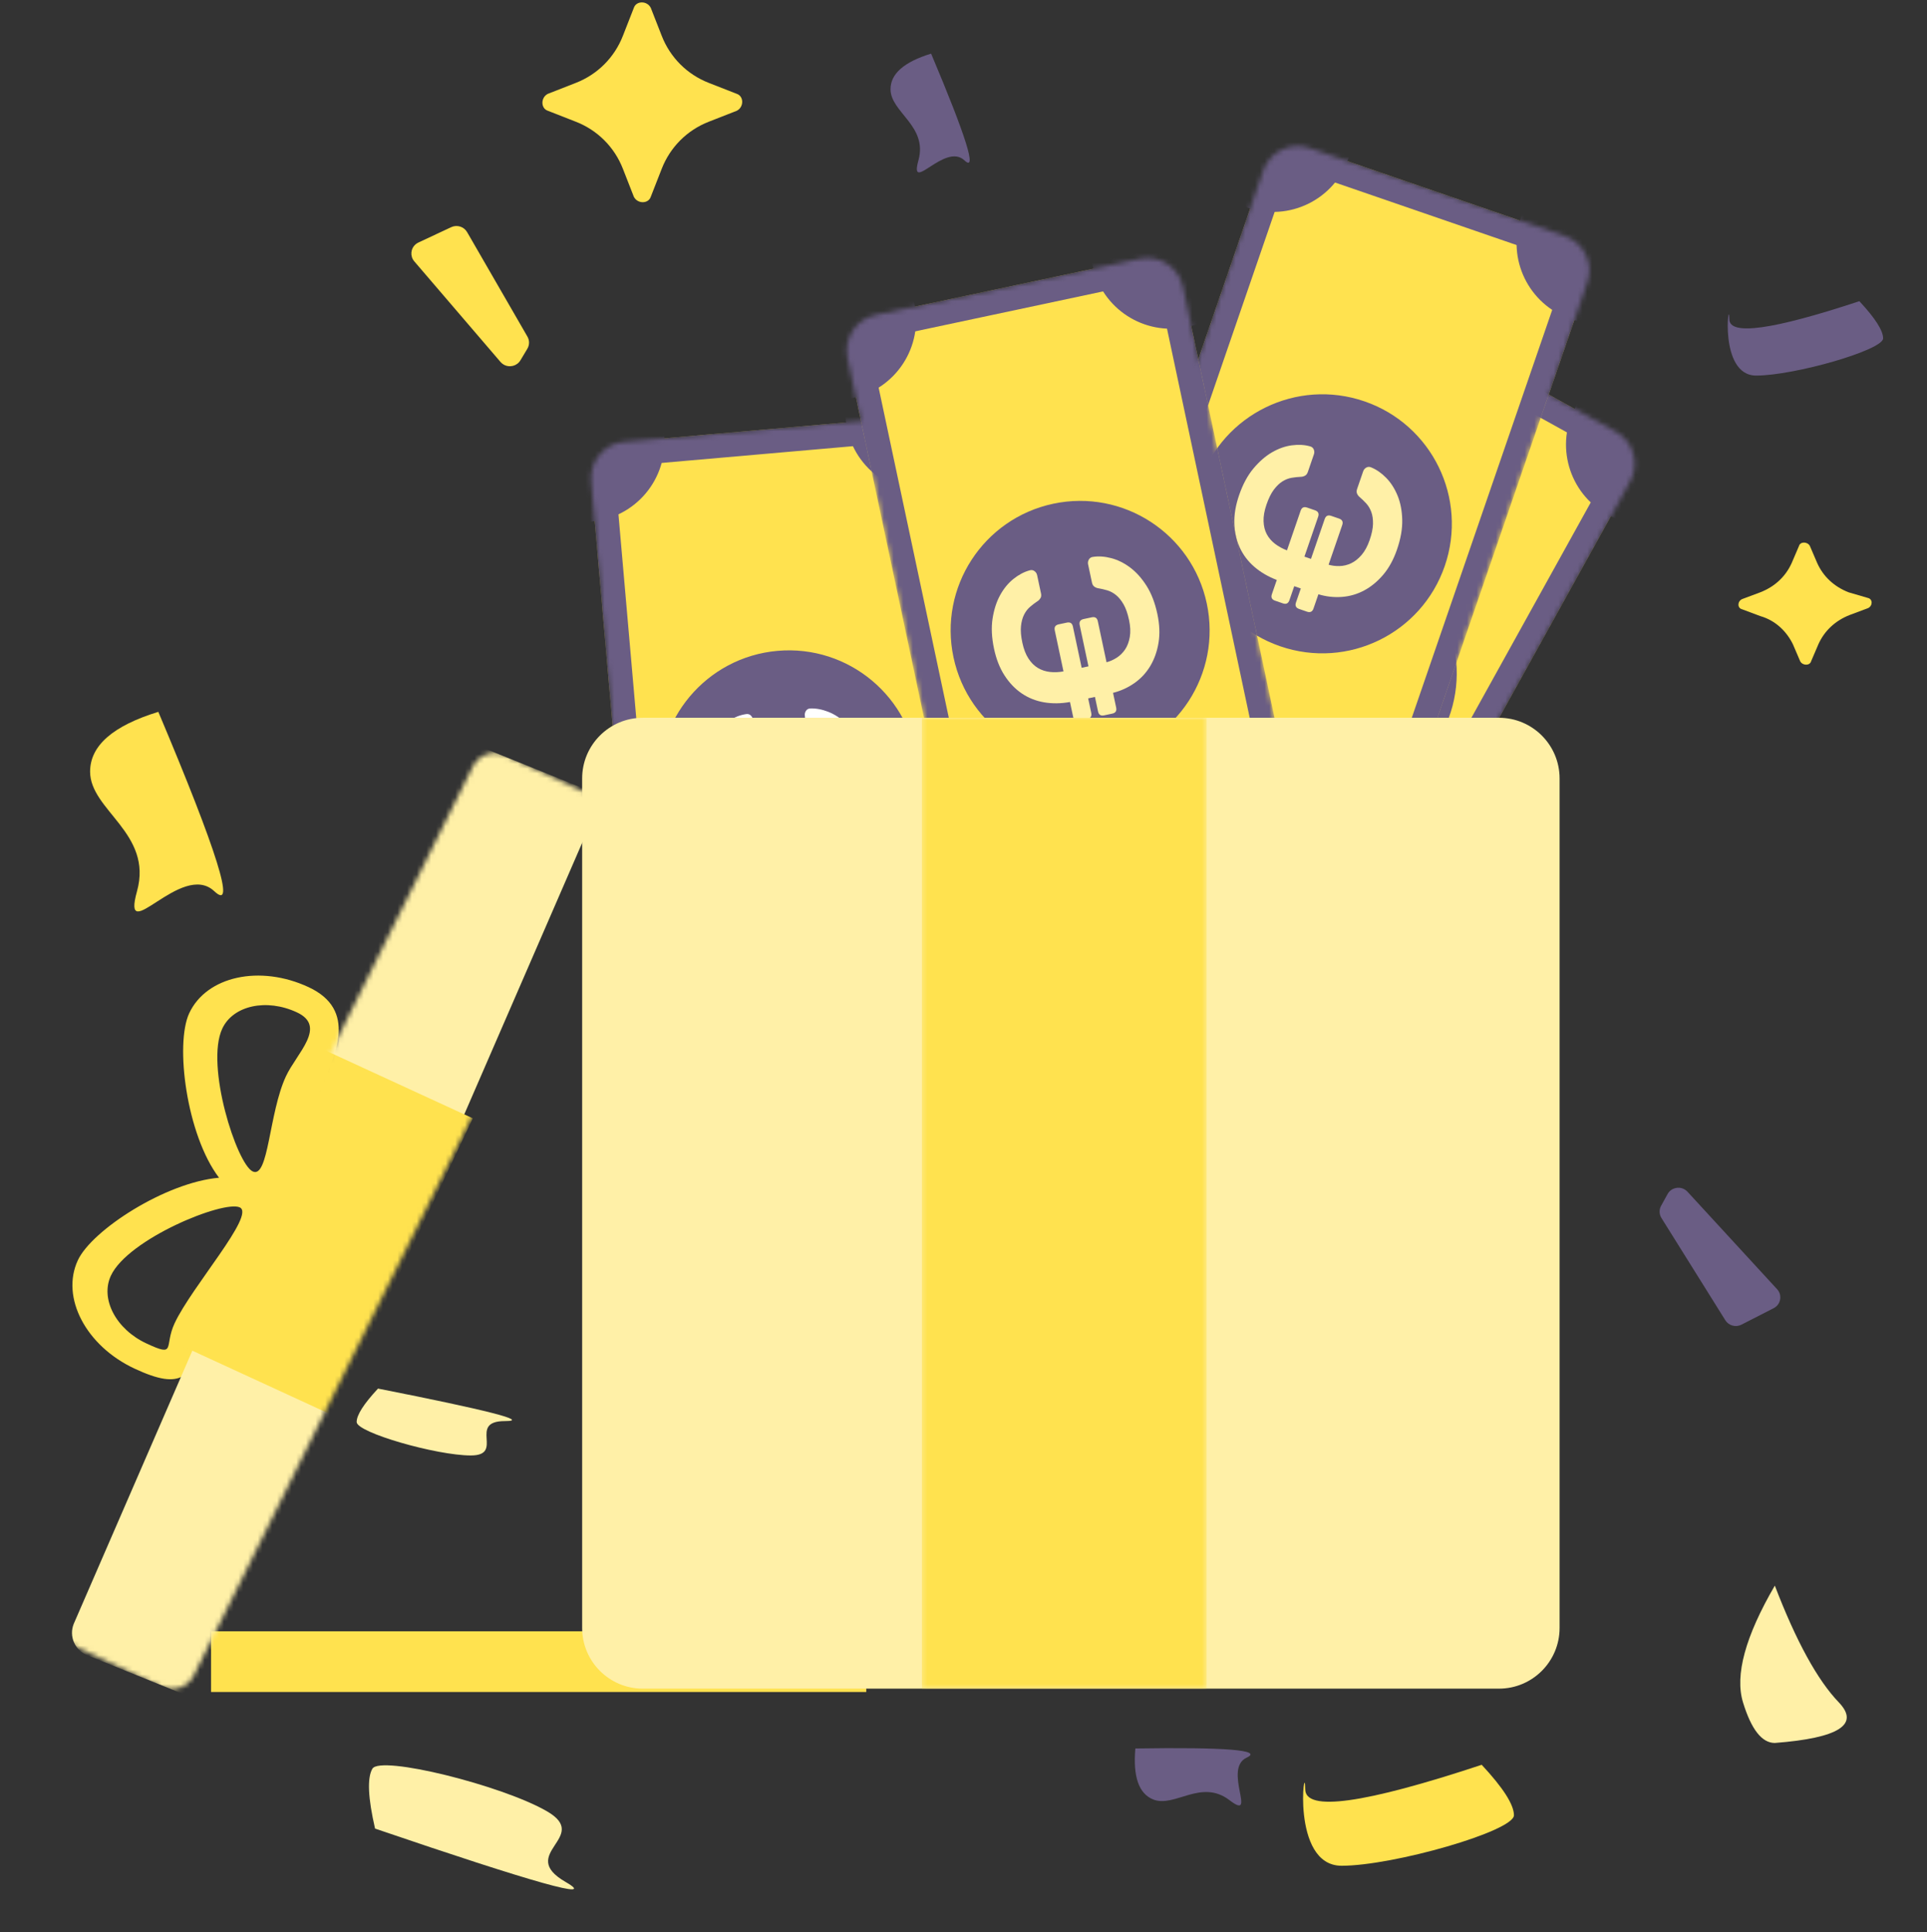 <svg width="400" height="401" viewBox="0 0 400 401" fill="none" xmlns="http://www.w3.org/2000/svg">
<rect x="0" y="0" width="400" height="401" fill="#333333" stroke="none"/>
<g clip-path="url(#clip0_207_1149)">
<path d="M179.815 338.555H43.809V351.148H179.815V338.555Z" fill="#FFE24F"/>
<path fill-rule="evenodd" clip-rule="evenodd" d="M344.805 250.248L346.15 247.811C346.824 246.59 348.373 246.139 349.61 246.805C349.86 246.94 350.086 247.115 350.277 247.323L368.892 267.565C369.839 268.594 369.761 270.187 368.718 271.122C368.555 271.269 368.373 271.394 368.176 271.494L361.483 274.917C360.298 275.523 358.84 275.125 358.139 274.004L344.874 252.777C344.393 252.007 344.367 251.042 344.805 250.248Z" fill="#6A5D84"/>
<path fill-rule="evenodd" clip-rule="evenodd" d="M109.461 72.385L108.033 74.772C107.317 75.969 105.753 76.366 104.54 75.659C104.294 75.515 104.075 75.332 103.891 75.117L85.994 54.238C85.084 53.176 85.217 51.587 86.293 50.688C86.461 50.547 86.648 50.428 86.848 50.335L93.655 47.148C94.861 46.584 96.303 47.032 96.963 48.177L109.481 69.856C109.935 70.641 109.927 71.606 109.461 72.385Z" fill="#FFE24F"/>
<path fill-rule="evenodd" clip-rule="evenodd" d="M307.566 366.259C283.146 374.342 270.937 376.034 270.937 371.334C270.937 364.283 267.719 387.211 278.485 387.211C289.251 387.211 314.259 380.031 314.259 376.735C314.259 374.538 312.028 371.046 307.566 366.259Z" fill="#FFE24F"/>
<path fill-rule="evenodd" clip-rule="evenodd" d="M385.959 62.507C367.966 68.463 358.969 69.709 358.969 66.246C358.969 61.051 356.598 77.945 364.531 77.945C372.464 77.945 390.891 72.654 390.891 70.226C390.891 68.607 389.247 66.034 385.959 62.507Z" fill="#6A5D84"/>
<path fill-rule="evenodd" clip-rule="evenodd" d="M77.853 379.499C111.058 390.831 124.242 394.523 117.405 390.576C107.149 384.654 122.837 381.278 113.514 375.895C104.19 370.512 78.942 364.226 77.294 367.08C76.196 368.983 76.382 373.122 77.853 379.499Z" fill="#FFF0A7"/>
<path fill-rule="evenodd" clip-rule="evenodd" d="M78.466 288.182C101.267 292.678 110.052 294.927 104.823 294.927C96.978 294.927 104.86 302.06 97.728 302.06C90.597 302.06 74.033 297.303 74.033 295.121C74.033 293.665 75.51 291.352 78.466 288.182Z" fill="#FFF0A7"/>
<path fill-rule="evenodd" clip-rule="evenodd" d="M368.411 361.729C381.684 360.711 386.108 357.898 381.684 353.291C377.26 348.684 372.836 340.612 368.411 329.075C362.286 339.594 360.084 347.666 361.804 353.291C363.524 358.916 365.727 361.729 368.411 361.729Z" fill="#FFF0A7"/>
<path fill-rule="evenodd" clip-rule="evenodd" d="M32.864 147.733C23.424 150.628 18.703 154.765 18.703 160.144C18.703 168.212 31.783 172.903 28.44 184.965C25.098 197.026 37.68 178.555 44.487 184.965C49.025 189.238 45.151 176.828 32.864 147.733Z" fill="#FFE24F"/>
<path fill-rule="evenodd" clip-rule="evenodd" d="M193.277 11.132C187.661 12.854 184.853 15.315 184.853 18.515C184.853 23.316 192.634 26.107 190.645 33.283C188.657 40.459 196.143 29.469 200.193 33.283C202.892 35.825 200.587 28.441 193.277 11.132Z" fill="#6A5D84"/>
<path fill-rule="evenodd" clip-rule="evenodd" d="M235.672 362.873C254.462 362.581 262.172 363.21 258.803 364.76C253.75 367.086 261.136 378.143 255.227 373.611C249.317 369.079 243.814 375.248 239.363 373.45C236.396 372.251 235.165 368.725 235.672 362.873Z" fill="#6A5D84"/>
<mask id="mask0_207_1149" style="mask-type:alpha" maskUnits="userSpaceOnUse" x="122" y="86" width="83" height="151">
<path d="M134.03 229.175L122.718 99.882C122.354 95.724 125.429 92.059 129.586 91.696L185.432 86.81C189.589 86.446 193.254 89.522 193.617 93.679L204.929 222.972C205.293 227.129 202.217 230.794 198.06 231.158L142.215 236.044C138.058 236.407 134.393 233.332 134.03 229.175Z" fill="white"/>
</mask>
<g mask="url(#mask0_207_1149)">
<path d="M134.03 229.175L122.718 99.882C122.354 95.724 125.429 92.059 129.586 91.696L185.432 86.81C189.589 86.446 193.254 89.522 193.617 93.679L204.929 222.972C205.293 227.129 202.217 230.794 198.06 231.158L142.215 236.044C138.058 236.407 134.393 233.332 134.03 229.175Z" fill="#FFE24F"/>
<path d="M122.718 99.882C122.354 95.724 125.429 92.059 129.586 91.696L185.432 86.81C189.589 86.446 193.254 89.522 193.617 93.679L204.929 222.972C205.293 227.129 202.217 230.794 198.06 231.158L142.215 236.044C138.058 236.407 134.393 233.332 134.03 229.175L122.718 99.882ZM127.736 99.442L139.048 228.736C139.169 230.122 140.391 231.147 141.776 231.026L197.621 226.14C199.007 226.018 200.032 224.797 199.911 223.411L188.599 94.118C188.478 92.732 187.256 91.707 185.871 91.828L130.025 96.714C128.64 96.835 127.615 98.057 127.736 99.442Z" fill="#6A5D84"/>
<path d="M151.183 235.259C150.386 226.148 142.355 219.409 133.245 220.206C124.135 221.003 117.396 229.035 118.193 238.146C118.99 247.257 127.022 253.996 136.131 253.199C145.241 252.402 151.98 244.37 151.183 235.259Z" fill="#6A5D84"/>
<path d="M137.856 90.295C137.059 81.184 129.028 74.444 119.918 75.241C110.808 76.038 104.069 84.07 104.866 93.181C105.663 102.292 113.694 109.032 122.804 108.235C131.914 107.438 138.653 99.406 137.856 90.295Z" fill="#6A5D84"/>
<path d="M208.536 84.111C207.738 74.999 199.707 68.26 190.597 69.057C181.487 69.854 174.748 77.886 175.546 86.997C176.343 96.108 184.374 102.848 193.484 102.051C202.594 101.254 209.333 93.222 208.536 84.111Z" fill="#6A5D84"/>
<path d="M223.348 228.945C222.551 219.834 214.52 213.095 205.41 213.892C196.3 214.689 189.561 222.721 190.359 231.832C191.156 240.943 199.187 247.683 208.297 246.885C217.407 246.088 224.146 238.056 223.348 228.945Z" fill="#6A5D84"/>
<path d="M190.522 159.509C189.229 144.721 176.193 133.782 161.407 135.075C146.621 136.369 135.683 149.406 136.977 164.193C138.271 178.981 151.306 189.921 166.092 188.627C180.879 187.333 191.816 174.297 190.522 159.509Z" fill="#6A5D84"/>
<path fill-rule="evenodd" clip-rule="evenodd" d="M164.555 169.461L163.792 160.743C163.73 160.041 164.051 159.659 164.753 159.597L166.477 159.446C167.18 159.385 167.562 159.705 167.623 160.408L168.382 169.078C169.113 168.982 169.85 168.756 170.591 168.402C171.332 168.047 171.98 167.548 172.535 166.904C173.09 166.261 173.517 165.443 173.817 164.451C174.116 163.46 174.207 162.294 174.09 160.952C173.969 159.579 173.727 158.458 173.361 157.589C172.995 156.72 172.556 156.019 172.043 155.484C171.529 154.95 170.964 154.549 170.345 154.281C169.726 154.014 169.12 153.793 168.526 153.62C168.262 153.547 168.016 153.407 167.789 153.202C167.562 152.996 167.432 152.702 167.398 152.319L167.059 148.439C167.028 148.088 167.121 147.766 167.336 147.474C167.552 147.181 167.853 147.034 168.239 147.033C169.426 146.993 170.669 147.23 171.969 147.744C173.269 148.258 174.489 149.06 175.63 150.151C176.771 151.242 177.746 152.636 178.554 154.335C179.362 156.035 179.87 158.066 180.076 160.429C180.269 162.632 180.105 164.617 179.584 166.384C179.063 168.151 178.296 169.682 177.283 170.978C176.27 172.273 175.042 173.306 173.597 174.075C172.152 174.845 170.602 175.335 168.948 175.544L169.22 178.658C169.281 179.36 168.961 179.742 168.259 179.804L166.534 179.954C165.832 180.016 165.45 179.695 165.388 178.993L165.12 175.927L163.683 176.053L163.952 179.118C164.013 179.821 163.693 180.203 162.99 180.264L161.266 180.415C160.564 180.477 160.182 180.156 160.12 179.454L159.848 176.34C157.926 176.444 156.14 176.246 154.487 175.747C152.835 175.248 151.382 174.45 150.128 173.354C148.873 172.257 147.844 170.883 147.04 169.231C146.236 167.58 145.738 165.653 145.545 163.45C145.338 161.087 145.493 158.998 146.01 157.183C146.527 155.368 147.245 153.825 148.163 152.554C149.081 151.283 150.136 150.282 151.327 149.55C152.517 148.818 153.701 148.369 154.876 148.202C155.257 148.136 155.579 148.229 155.842 148.479C156.105 148.73 156.252 149.031 156.283 149.382L156.622 153.262C156.656 153.645 156.578 153.957 156.391 154.199C156.203 154.441 155.985 154.621 155.738 154.739C155.183 155.013 154.624 155.335 154.061 155.706C153.498 156.077 153.011 156.57 152.598 157.186C152.185 157.801 151.874 158.568 151.665 159.487C151.456 160.407 151.412 161.553 151.532 162.926C151.649 164.267 151.933 165.401 152.384 166.326C152.835 167.252 153.406 167.983 154.096 168.518C154.786 169.052 155.575 169.426 156.462 169.638C157.35 169.85 158.289 169.929 159.282 169.874L158.524 161.204C158.462 160.502 158.783 160.12 159.485 160.058L161.209 159.907C161.912 159.846 162.294 160.166 162.355 160.869L163.118 169.587L164.555 169.461Z" fill="white"/>
</g>
<mask id="mask1_207_1149" style="mask-type:alpha" maskUnits="userSpaceOnUse" x="212" y="61" width="128" height="157">
<path d="M213.221 178.904L276.143 65.39C278.166 61.74 282.765 60.421 286.414 62.444L335.444 89.622C339.094 91.645 340.413 96.244 338.39 99.894L275.467 213.408C273.444 217.058 268.845 218.377 265.196 216.354L216.166 189.176C212.516 187.153 211.197 182.554 213.221 178.904Z" fill="white"/>
</mask>
<g mask="url(#mask1_207_1149)">
<path d="M213.221 178.904L276.143 65.39C278.166 61.74 282.765 60.421 286.414 62.444L335.444 89.622C339.094 91.645 340.413 96.244 338.39 99.894L275.467 213.408C273.444 217.058 268.845 218.377 265.196 216.354L216.166 189.176C212.516 187.153 211.197 182.554 213.221 178.904Z" fill="#FFE24F"/>
<path d="M276.143 65.39C278.166 61.74 282.765 60.421 286.414 62.444L335.444 89.622C339.094 91.645 340.413 96.244 338.39 99.894L275.467 213.408C273.444 217.058 268.845 218.377 265.196 216.354L216.166 189.176C212.516 187.153 211.197 182.554 213.221 178.904L276.143 65.39ZM280.548 67.832L217.626 181.346C216.952 182.563 217.391 184.096 218.608 184.77L267.638 211.948C268.854 212.622 270.387 212.183 271.062 210.966L333.984 97.451C334.658 96.235 334.219 94.702 333.002 94.028L283.972 66.85C282.756 66.175 281.223 66.615 280.548 67.832Z" fill="#6A5D84"/>
<path d="M224.039 193.541C228.473 185.541 225.584 175.463 217.586 171.029C209.588 166.596 199.509 169.487 195.075 177.486C190.641 185.485 193.531 195.563 201.529 199.997C209.527 204.43 219.605 201.54 224.039 193.541Z" fill="#6A5D84"/>
<path d="M294.054 65.907C298.488 57.908 295.598 47.829 287.6 43.396C279.602 38.962 269.524 41.853 265.09 49.852C260.656 57.851 263.545 67.93 271.543 72.363C279.542 76.796 289.62 73.906 294.054 65.907Z" fill="#6A5D84"/>
<path d="M356.108 100.304C360.542 92.305 357.652 82.227 349.654 77.793C341.656 73.36 331.578 76.25 327.144 84.249C322.71 92.248 325.599 102.327 333.597 106.76C341.596 111.194 351.674 108.303 356.108 100.304Z" fill="#6A5D84"/>
<path d="M287.398 228.66C291.832 220.661 288.942 210.583 280.944 206.149C272.946 201.716 262.868 204.606 258.434 212.605C254 220.604 256.889 230.683 264.887 235.116C272.885 239.55 282.964 236.659 287.398 228.66Z" fill="#6A5D84"/>
<path d="M299.012 152.739C306.209 139.756 301.519 123.398 288.537 116.202C275.556 109.006 259.198 113.698 252.001 126.681C244.805 139.664 249.494 156.022 262.476 163.218C275.458 170.414 291.815 165.722 299.012 152.739Z" fill="#6A5D84"/>
<path fill-rule="evenodd" clip-rule="evenodd" d="M271.919 146.469L276.161 138.815C276.503 138.198 276.982 138.061 277.599 138.402L279.113 139.241C279.729 139.583 279.867 140.063 279.525 140.679L275.306 148.291C275.966 148.62 276.702 148.845 277.515 148.966C278.328 149.087 279.144 149.035 279.964 148.812C280.784 148.588 281.596 148.149 282.398 147.495C283.201 146.84 283.929 145.924 284.581 144.747C285.25 143.541 285.675 142.476 285.858 141.551C286.041 140.626 286.069 139.799 285.942 139.069C285.815 138.339 285.57 137.69 285.207 137.122C284.844 136.554 284.464 136.032 284.069 135.557C283.891 135.348 283.765 135.095 283.692 134.798C283.619 134.501 283.675 134.184 283.862 133.848L285.75 130.441C285.921 130.133 286.177 129.918 286.52 129.796C286.862 129.674 287.194 129.721 287.515 129.935C288.521 130.566 289.419 131.458 290.209 132.611C290.999 133.763 291.562 135.111 291.898 136.653C292.235 138.195 292.263 139.897 291.982 141.757C291.702 143.618 290.987 145.585 289.837 147.66C288.765 149.595 287.519 151.149 286.099 152.322C284.679 153.496 283.187 154.336 281.623 154.844C280.059 155.351 278.463 155.52 276.834 155.351C275.206 155.181 273.648 154.72 272.159 153.968L270.644 156.702C270.302 157.319 269.822 157.456 269.206 157.114L267.692 156.275C267.075 155.933 266.938 155.454 267.28 154.837L268.772 152.146L267.51 151.447L266.018 154.138C265.676 154.755 265.197 154.892 264.58 154.55L263.067 153.711C262.45 153.369 262.312 152.89 262.654 152.273L264.17 149.54C262.519 148.551 261.148 147.388 260.057 146.051C258.966 144.713 258.208 143.239 257.781 141.628C257.355 140.017 257.27 138.303 257.527 136.484C257.783 134.666 258.448 132.79 259.52 130.855C260.67 128.78 261.967 127.135 263.41 125.92C264.854 124.704 266.312 123.826 267.784 123.286C269.256 122.746 270.69 122.506 272.086 122.565C273.482 122.624 274.715 122.913 275.783 123.432C276.135 123.591 276.35 123.847 276.428 124.202C276.506 124.557 276.46 124.888 276.289 125.197L274.401 128.603C274.214 128.94 273.975 129.155 273.684 129.251C273.393 129.346 273.113 129.374 272.842 129.333C272.228 129.25 271.585 129.205 270.911 129.197C270.237 129.19 269.557 129.326 268.87 129.606C268.184 129.885 267.497 130.347 266.81 130.993C266.122 131.638 265.445 132.563 264.776 133.769C264.124 134.946 263.725 136.045 263.582 137.064C263.438 138.084 263.502 139.009 263.776 139.838C264.049 140.668 264.494 141.418 265.111 142.09C265.728 142.762 266.463 143.353 267.316 143.863L271.536 136.251C271.878 135.634 272.357 135.497 272.974 135.839L274.487 136.678C275.104 137.019 275.242 137.499 274.9 138.116L270.657 145.769L271.919 146.469Z" fill="#FFF0A7"/>
</g>
<mask id="mask2_207_1149" style="mask-type:alpha" maskUnits="userSpaceOnUse" x="219" y="30" width="111" height="157">
<path d="M219.955 158.126L262.21 35.409C263.569 31.464 267.869 29.366 271.814 30.725L324.819 48.976C328.764 50.334 330.861 54.635 329.503 58.58L287.248 181.297C285.89 185.242 281.59 187.339 277.644 185.981L224.64 167.73C220.694 166.371 218.597 162.071 219.955 158.126Z" fill="white"/>
</mask>
<g mask="url(#mask2_207_1149)">
<path d="M219.955 158.126L262.21 35.409C263.569 31.464 267.869 29.366 271.814 30.725L324.819 48.976C328.764 50.334 330.861 54.635 329.503 58.58L287.248 181.297C285.89 185.242 281.59 187.339 277.644 185.981L224.64 167.73C220.694 166.371 218.597 162.071 219.955 158.126Z" fill="#FFE24F"/>
<path d="M262.21 35.409C263.569 31.464 267.869 29.366 271.814 30.725L324.819 48.976C328.764 50.334 330.861 54.635 329.503 58.58L287.248 181.297C285.89 185.242 281.59 187.339 277.644 185.981L224.64 167.73C220.694 166.371 218.597 162.071 219.955 158.126L262.21 35.409ZM266.973 37.049L224.718 159.766C224.265 161.081 224.964 162.514 226.28 162.967L279.284 181.218C280.599 181.671 282.032 180.972 282.485 179.657L324.74 56.94C325.193 55.625 324.494 54.192 323.179 53.739L270.174 35.488C268.859 35.035 267.426 35.734 266.973 37.049Z" fill="#6A5D84"/>
<path d="M233.151 170.66C236.129 162.013 231.533 152.589 222.887 149.612C214.24 146.635 204.817 151.231 201.84 159.879C198.862 168.526 203.458 177.95 212.104 180.927C220.751 183.905 230.174 179.308 233.151 170.66Z" fill="#6A5D84"/>
<path d="M279.939 32.808C282.916 24.161 278.321 14.737 269.674 11.76C261.028 8.783 251.605 13.379 248.627 22.027C245.65 30.674 250.245 40.098 258.892 43.075C267.538 46.053 276.961 41.456 279.939 32.808Z" fill="#6A5D84"/>
<path d="M347.023 55.907C350 47.26 345.405 37.836 336.758 34.859C328.112 31.882 318.689 36.478 315.711 45.126C312.734 53.773 317.329 63.197 325.976 66.174C334.622 69.152 344.045 64.555 347.023 55.907Z" fill="#6A5D84"/>
<path d="M301.646 194.245C304.623 185.598 300.028 176.174 291.381 173.197C282.735 170.22 273.312 174.816 270.334 183.464C267.357 192.111 271.952 201.535 280.599 204.512C289.245 207.49 298.668 202.893 301.646 194.245Z" fill="#6A5D84"/>
<path d="M299.9 117.461C304.733 103.425 297.274 88.13 283.24 83.298C269.206 78.466 253.911 85.926 249.079 99.962C244.246 113.997 251.705 129.293 265.739 134.125C279.773 138.957 295.067 131.497 299.9 117.461Z" fill="#6A5D84"/>
<path fill-rule="evenodd" clip-rule="evenodd" d="M272.129 115.991L274.978 107.716C275.208 107.05 275.656 106.831 276.323 107.061L277.959 107.624C278.626 107.854 278.845 108.302 278.615 108.969L275.782 117.197C276.489 117.407 277.253 117.501 278.075 117.478C278.896 117.456 279.691 117.264 280.46 116.901C281.229 116.539 281.951 115.965 282.628 115.181C283.305 114.397 283.862 113.369 284.301 112.096C284.749 110.793 284.984 109.67 285.003 108.727C285.022 107.785 284.906 106.965 284.655 106.268C284.403 105.571 284.049 104.975 283.593 104.479C283.137 103.982 282.672 103.534 282.2 103.134C281.989 102.96 281.821 102.733 281.697 102.453C281.573 102.173 281.574 101.851 281.699 101.487L282.967 97.805C283.082 97.472 283.298 97.215 283.614 97.036C283.93 96.856 284.264 96.844 284.617 97C285.718 97.447 286.757 98.169 287.736 99.167C288.714 100.165 289.502 101.394 290.101 102.855C290.7 104.315 291.023 105.986 291.07 107.867C291.118 109.748 290.755 111.81 289.983 114.052C289.263 116.144 288.305 117.891 287.111 119.293C285.916 120.695 284.593 121.782 283.14 122.553C281.688 123.325 280.146 123.768 278.513 123.884C276.88 124 275.265 123.817 273.668 123.335L272.651 126.29C272.421 126.957 271.973 127.175 271.306 126.946L269.67 126.382C269.003 126.153 268.785 125.704 269.014 125.038L270.016 122.128L268.652 121.658L267.65 124.568C267.421 125.235 266.973 125.453 266.306 125.224L264.67 124.66C264.003 124.431 263.784 123.983 264.014 123.316L265.031 120.361C263.234 119.674 261.682 118.767 260.375 117.639C259.069 116.511 258.066 115.191 257.366 113.679C256.667 112.166 256.285 110.493 256.222 108.657C256.16 106.822 256.488 104.858 257.208 102.767C257.98 100.524 258.972 98.679 260.182 97.231C261.393 95.783 262.676 94.666 264.032 93.878C265.387 93.091 266.758 92.605 268.143 92.421C269.529 92.237 270.793 92.308 271.935 92.633C272.309 92.728 272.565 92.943 272.704 93.279C272.842 93.615 272.854 93.95 272.739 94.283L271.471 97.966C271.346 98.329 271.149 98.583 270.879 98.728C270.609 98.872 270.337 98.948 270.063 98.955C269.444 98.98 268.803 99.047 268.138 99.157C267.473 99.267 266.826 99.519 266.199 99.913C265.572 100.308 264.976 100.882 264.411 101.637C263.846 102.391 263.339 103.42 262.89 104.724C262.452 105.997 262.251 107.148 262.286 108.177C262.321 109.206 262.546 110.106 262.959 110.875C263.372 111.644 263.94 112.306 264.665 112.861C265.389 113.415 266.216 113.87 267.145 114.223L269.978 105.995C270.208 105.328 270.656 105.109 271.322 105.339L272.959 105.902C273.626 106.132 273.844 106.58 273.615 107.247L270.766 115.521L272.129 115.991Z" fill="#FFF0A7"/>
</g>
<mask id="mask3_207_1149" style="mask-type:alpha" maskUnits="userSpaceOnUse" x="175" y="53" width="98" height="155">
<path d="M202.918 201.278L175.934 74.327C175.066 70.245 177.672 66.233 181.754 65.365L236.587 53.71C240.669 52.842 244.681 55.448 245.549 59.53L272.533 186.481C273.401 190.563 270.795 194.575 266.713 195.443L211.88 207.098C207.798 207.966 203.786 205.36 202.918 201.278Z" fill="white"/>
</mask>
<g mask="url(#mask3_207_1149)">
<path d="M202.918 201.278L175.934 74.327C175.066 70.245 177.672 66.233 181.754 65.365L236.587 53.71C240.669 52.842 244.681 55.448 245.549 59.53L272.533 186.481C273.401 190.563 270.795 194.575 266.713 195.443L211.88 207.098C207.798 207.966 203.786 205.36 202.918 201.278Z" fill="#FFE24F"/>
<path d="M175.934 74.327C175.066 70.245 177.672 66.233 181.754 65.365L236.587 53.71C240.669 52.842 244.681 55.448 245.549 59.53L272.533 186.481C273.401 190.563 270.795 194.575 266.713 195.443L211.88 207.098C207.798 207.966 203.786 205.36 202.918 201.278L175.934 74.327ZM180.861 73.28L207.845 200.231C208.135 201.591 209.472 202.46 210.833 202.171L265.666 190.516C267.027 190.226 267.895 188.889 267.606 187.528L240.622 60.577C240.332 59.217 238.995 58.348 237.634 58.637L182.801 70.292C181.44 70.582 180.572 71.919 180.861 73.28Z" fill="#6A5D84"/>
<path d="M220.685 205.227C218.784 196.281 209.991 190.57 201.046 192.471C192.101 194.373 186.391 203.166 188.293 212.112C190.194 221.058 198.987 226.769 207.932 224.867C216.877 222.966 222.587 214.173 220.685 205.227Z" fill="#6A5D84"/>
<path d="M189.791 62.967C187.889 54.021 179.096 48.31 170.152 50.211C161.207 52.112 155.497 60.906 157.398 69.852C159.3 78.798 168.093 84.508 177.038 82.607C185.982 80.706 191.692 71.912 189.791 62.967Z" fill="#6A5D84"/>
<path d="M259.19 48.215C257.288 39.269 248.496 33.558 239.551 35.46C230.606 37.361 224.896 46.154 226.798 55.1C228.699 64.046 237.492 69.757 246.437 67.856C255.382 65.954 261.091 57.161 259.19 48.215Z" fill="#6A5D84"/>
<path d="M291.543 190.165C289.642 181.219 280.849 175.509 271.904 177.41C262.959 179.311 257.25 188.105 259.151 197.051C261.053 205.996 269.845 211.707 278.79 209.806C287.735 207.905 293.445 199.111 291.543 190.165Z" fill="#6A5D84"/>
<path d="M250.5 125.247C247.414 110.727 233.142 101.458 218.624 104.543C204.106 107.629 194.838 121.902 197.925 136.422C201.011 150.942 215.282 160.211 229.801 157.125C244.319 154.039 253.586 139.766 250.5 125.247Z" fill="#6A5D84"/>
<path fill-rule="evenodd" clip-rule="evenodd" d="M225.938 138.289L224.119 129.729C223.972 129.039 224.244 128.621 224.934 128.475L226.626 128.115C227.316 127.968 227.734 128.24 227.881 128.93L229.69 137.442C230.405 137.258 231.108 136.944 231.801 136.502C232.493 136.06 233.076 135.486 233.548 134.779C234.02 134.072 234.345 133.209 234.521 132.188C234.697 131.167 234.645 129.999 234.365 128.682C234.079 127.334 233.701 126.251 233.232 125.433C232.764 124.615 232.242 123.972 231.667 123.504C231.093 123.036 230.482 122.707 229.836 122.517C229.189 122.327 228.56 122.182 227.949 122.082C227.678 122.042 227.418 121.933 227.167 121.757C226.917 121.581 226.752 121.305 226.672 120.928L225.862 117.119C225.789 116.774 225.841 116.443 226.02 116.127C226.198 115.81 226.479 115.628 226.862 115.579C228.035 115.395 229.298 115.479 230.651 115.831C232.003 116.182 233.312 116.83 234.578 117.773C235.843 118.717 236.981 119.982 237.99 121.57C238.999 123.158 239.75 125.112 240.244 127.432C240.703 129.596 240.782 131.586 240.481 133.404C240.179 135.221 239.604 136.834 238.757 138.243C237.91 139.652 236.816 140.827 235.476 141.767C234.135 142.708 232.657 143.382 231.04 143.792L231.69 146.849C231.836 147.538 231.565 147.957 230.875 148.103L229.182 148.463C228.492 148.61 228.074 148.338 227.928 147.648L227.288 144.638L225.877 144.938L226.517 147.948C226.664 148.638 226.392 149.056 225.702 149.203L224.009 149.563C223.32 149.709 222.901 149.438 222.755 148.748L222.105 145.691C220.211 146.028 218.413 146.049 216.712 145.756C215.011 145.462 213.472 144.847 212.093 143.911C210.715 142.975 209.526 141.737 208.527 140.196C207.527 138.655 206.798 136.803 206.338 134.639C205.845 132.319 205.744 130.227 206.036 128.362C206.328 126.498 206.852 124.879 207.609 123.506C208.365 122.132 209.29 121.01 210.383 120.139C211.475 119.267 212.595 118.677 213.742 118.368C214.111 118.257 214.442 118.309 214.734 118.526C215.025 118.742 215.208 119.023 215.281 119.368L216.091 123.177C216.171 123.554 216.132 123.873 215.975 124.136C215.818 124.399 215.624 124.604 215.393 124.751C214.876 125.091 214.36 125.479 213.847 125.916C213.333 126.352 212.909 126.901 212.575 127.562C212.24 128.223 212.025 129.023 211.93 129.961C211.834 130.899 211.93 132.042 212.216 133.39C212.496 134.707 212.916 135.797 213.477 136.661C214.037 137.525 214.693 138.181 215.443 138.627C216.193 139.074 217.022 139.349 217.928 139.451C218.834 139.553 219.777 139.517 220.755 139.341L218.946 130.829C218.799 130.139 219.071 129.721 219.761 129.574L221.454 129.214C222.143 129.068 222.562 129.339 222.708 130.029L224.528 138.589L225.938 138.289Z" fill="#FFF0A7"/>
</g>
<path d="M311.141 148.965H133.434C126.479 148.965 120.841 154.603 120.841 161.559V337.863C120.841 344.818 126.479 350.456 133.434 350.456H311.141C318.096 350.456 323.734 344.818 323.734 337.863V161.559C323.734 154.603 318.096 148.965 311.141 148.965Z" fill="#FFF0A7"/>
<mask id="mask4_207_1149" style="mask-type:alpha" maskUnits="userSpaceOnUse" x="191" y="148" width="60" height="203">
<path d="M250.465 148.965H191.363V350.456H250.465V148.965Z" fill="white"/>
</mask>
<g mask="url(#mask4_207_1149)">
<path d="M250.465 148.965H191.363V350.456H250.465V148.965Z" fill="#FFE24F"/>
</g>
<path d="M55.231 248.634C57.66 256.112 46.124 271.347 43.099 277.836C39.502 285.549 38.044 288.755 27.941 284.043C17.838 279.332 12.564 269.261 16.161 261.548C19.085 255.276 34.41 245.373 45.468 244.423C38.725 235.579 36.285 216.698 39.276 210.283C42.866 202.585 53.966 200.163 64.069 204.874C74.172 209.585 69.807 218.867 66.217 226.566C63.343 232.728 61.167 245.999 55.231 248.634ZM46.136 213.482C42.58 221.109 49.142 241.572 52.46 243.119C55.778 244.666 55.8 230.994 59.357 223.367C61.601 218.555 67.946 213.046 61.632 210.101C55.318 207.157 48.38 208.671 46.136 213.482ZM23.02 264.746C20.773 269.567 24.069 275.862 30.384 278.806C36.698 281.751 33.991 279.457 36.239 274.637C39.802 266.996 53.09 252.124 49.772 250.577C46.454 249.03 26.584 257.105 23.02 264.746Z" fill="#FFE24F"/>
<mask id="mask5_207_1149" style="mask-type:alpha" maskUnits="userSpaceOnUse" x="10" y="156" width="118" height="195">
<path d="M11.008 334.065L98.094 159.198C99.272 156.672 102.302 155.566 104.861 156.73C104.876 156.737 104.89 156.744 104.905 156.751L124.911 166.078C127.441 167.258 128.537 170.231 127.366 172.74L40.281 347.607C39.102 350.134 36.073 351.239 33.514 350.076C33.499 350.069 33.484 350.062 33.47 350.055L13.464 340.727C10.934 339.548 9.838 336.575 11.008 334.065Z" fill="white"/>
</mask>
<g mask="url(#mask5_207_1149)">
<path d="M15.31 336.999L93.124 157.814C94.169 155.229 97.136 153.967 99.753 154.995C99.768 155.001 99.783 155.007 99.798 155.013L120.264 163.281C122.853 164.327 124.103 167.238 123.065 169.806L45.251 348.991C44.206 351.576 41.239 352.838 38.622 351.81C38.607 351.804 38.592 351.798 38.577 351.792L18.11 343.524C15.522 342.478 14.272 339.567 15.31 336.999Z" fill="#FFF0A7"/>
<path fill-rule="evenodd" clip-rule="evenodd" d="M37.204 279.066L66.307 217.435L98.15 232.097L69.046 293.729L37.204 279.066Z" fill="#FFE24F"/>
</g>
<path d="M129.308 35.053L131.57 40.833C132.324 42.341 134.586 42.341 135.088 40.833L137.35 35.053C139.109 30.53 142.628 27.012 147.152 25.253L152.932 22.991C154.44 22.237 154.44 19.975 152.932 19.473L147.152 17.211C142.628 15.452 139.109 11.934 137.35 7.411L135.088 1.631C134.334 0.123 132.072 0.123 131.57 1.631L129.308 7.411C127.548 11.934 124.03 15.452 119.506 17.211L113.725 19.473C112.217 20.227 112.217 22.488 113.725 22.991L119.506 25.253C124.03 27.012 127.548 30.53 129.308 35.053ZM372.172 133.722L373.68 137.241C374.183 138.18 375.691 138.18 375.942 137.241L377.45 133.722C378.707 130.907 380.969 128.795 383.985 127.622L387.755 126.214C388.76 125.745 388.76 124.337 387.755 124.103L383.733 122.93C380.718 121.756 378.456 119.645 377.199 116.829L375.691 113.31C375.188 112.372 373.68 112.372 373.429 113.31L371.921 116.829C370.664 119.645 368.403 121.756 365.387 122.93L361.617 124.337C360.611 124.806 360.611 126.214 361.617 126.449L365.387 127.857C368.654 128.795 370.916 131.141 372.172 133.722Z" fill="#FFE24F"/>
</g>
<defs>
<clipPath id="clip0_207_1149">
<rect width="400" height="400" fill="white" transform="translate(0 0.5)"/>
</clipPath>
</defs>
</svg>
